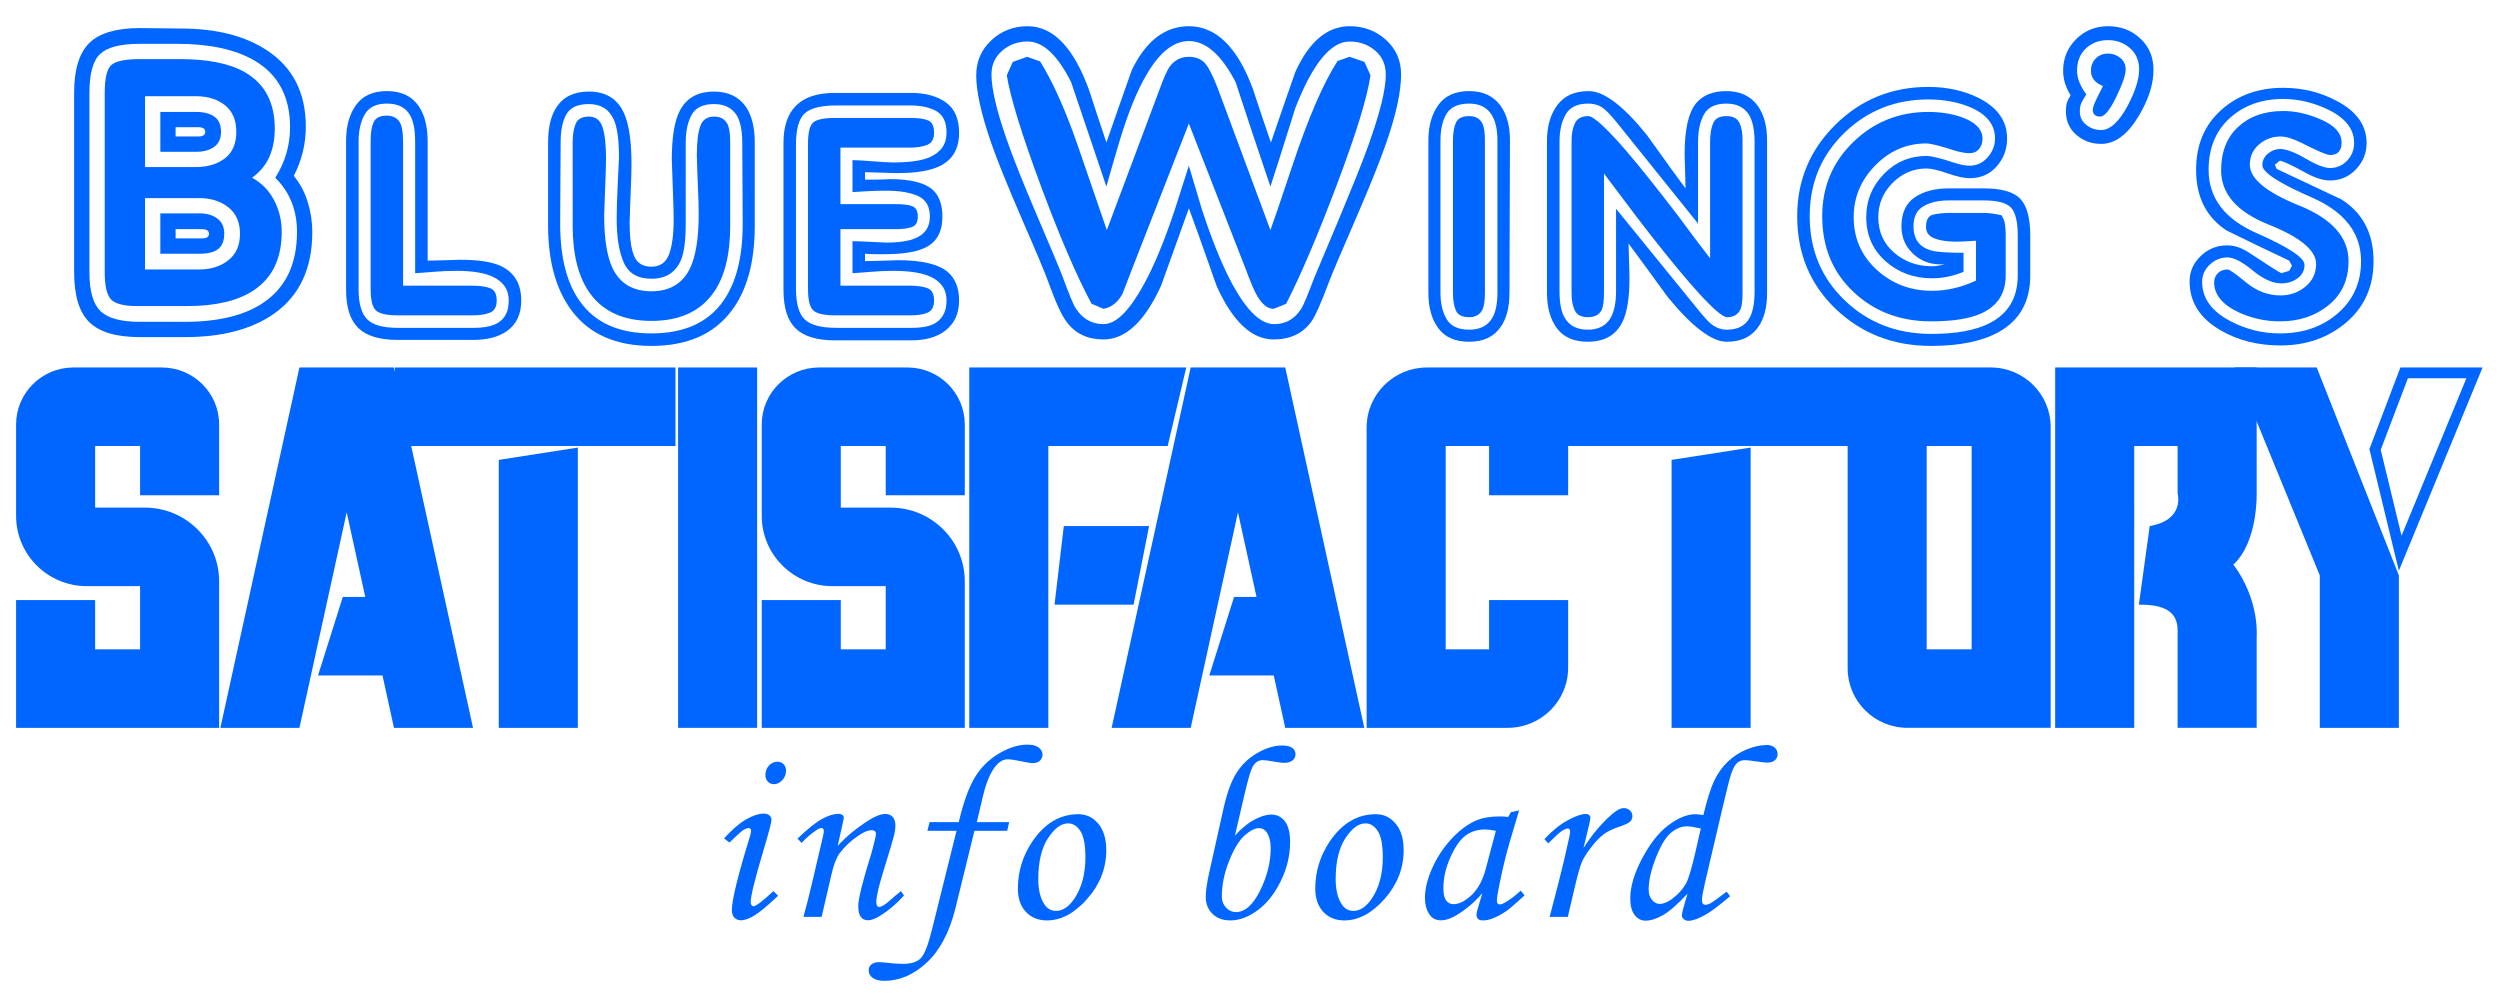 <?xml version="1.0" encoding="utf-8"?>
<!-- Generator: Adobe Illustrator 16.0.0, SVG Export Plug-In . SVG Version: 6.00 Build 0)  -->
<!DOCTYPE svg PUBLIC "-//W3C//DTD SVG 1.1//EN" "http://www.w3.org/Graphics/SVG/1.1/DTD/svg11.dtd">
<svg version="1.1" id="レイヤー_1" xmlns="http://www.w3.org/2000/svg" xmlns:xlink="http://www.w3.org/1999/xlink" x="0px"
	 y="0px" width="200px" height="80px" viewBox="0 0 200 80" enable-background="new 0 0 200 80" xml:space="preserve">
<g>
	<g>
		<g>
			<path fill="#0066FF" d="M24.983,18.555c0,2.916-1.013,5.091-3.039,6.524c-1.779,1.26-4.164,1.89-7.154,1.89h-3.595
				c-1.878,0-3.225-0.395-4.041-1.186c-0.815-0.791-1.223-2.125-1.223-4.003V7.435c0-1.877,0.408-3.212,1.223-4.003
				c0.815-0.791,2.162-1.186,4.041-1.186l3.262,0.037c2.841,0,5.139,0.581,6.894,1.742c2.076,1.359,3.114,3.398,3.114,6.116
				c0,1.384-0.322,2.693-0.964,3.929c0.494,0.593,0.865,1.285,1.112,2.076C24.859,16.937,24.983,17.739,24.983,18.555z
				 M23.204,10.178c0-2.447-0.952-4.226-2.854-5.338c-1.532-0.889-3.595-1.334-6.19-1.334h-2.965c-1.533,0-2.589,0.266-3.169,0.797
				C7.445,4.835,7.154,5.878,7.154,7.435V21.78c0,1.507,0.297,2.545,0.89,3.113c0.593,0.569,1.643,0.853,3.151,0.853h3.595
				c2.668,0,4.756-0.506,6.264-1.52c1.803-1.21,2.706-3.101,2.706-5.671c0-1.754-0.581-3.2-1.742-4.336
				C22.808,12.983,23.204,11.636,23.204,10.178z M22.537,18.555c0,2.15-0.766,3.719-2.298,4.708
				c-1.26,0.815-3.015,1.223-5.264,1.223h-3.966c-1.087,0-1.798-0.179-2.131-0.538c-0.333-0.358-0.5-1.081-0.5-2.168V7.435
				c0-1.161,0.173-1.902,0.519-2.224c0.346-0.321,1.112-0.482,2.298-0.482h3.188c2.248,0,3.978,0.346,5.189,1.038
				c1.606,0.915,2.41,2.422,2.41,4.522c0,0.84-0.143,1.588-0.426,2.243c-0.285,0.655-0.748,1.217-1.39,1.687
				c0.766,0.42,1.353,1.019,1.761,1.797C22.333,16.794,22.537,17.641,22.537,18.555z M11.603,13.366h4.04
				c0.964,0,1.748-0.234,2.354-0.704c0.605-0.469,0.908-1.173,0.908-2.113c0-0.939-0.303-1.649-0.908-2.131s-1.39-0.723-2.354-0.723
				h-4.04V13.366z M11.603,21.557h4.336c0.939,0,1.717-0.247,2.335-0.741c0.617-0.494,0.926-1.198,0.926-2.113
				c0-0.914-0.309-1.618-0.926-2.113c-0.618-0.494-1.396-0.741-2.335-0.741h-4.336V21.557z M15.717,8.955
				c0.593,0,1.068,0.124,1.427,0.371c0.358,0.247,0.538,0.655,0.538,1.223c0,0.543-0.186,0.945-0.556,1.205
				c-0.371,0.259-0.84,0.389-1.408,0.389h-2.891V8.955H15.717z M16.013,17.072c0.543,0,1.001,0.136,1.372,0.408
				c0.371,0.272,0.556,0.68,0.556,1.223c0,0.717-0.272,1.186-0.815,1.409c-0.296,0.124-0.667,0.185-1.112,0.185h-3.188v-3.225
				H16.013z M14.049,10.919h1.816c0.371,0,0.556-0.124,0.556-0.371s-0.186-0.371-0.556-0.371h-1.816V10.919z M14.049,19.074h2.113
				c0.371,0,0.556-0.124,0.556-0.371c0-0.247-0.185-0.371-0.556-0.371h-2.113V19.074z"/>
			<path fill="#0066FF" d="M41.699,24.041c0,1.088-0.383,1.903-1.149,2.446c-0.667,0.47-1.557,0.704-2.669,0.704h-6.079
				c-1.434,0-2.478-0.315-3.132-0.945c-0.655-0.63-0.982-1.649-0.982-3.058V11.216c0-1.136,0.265-2.076,0.797-2.817
				c0.531-0.741,1.353-1.112,2.465-1.112c1.161,0,2.014,0.408,2.558,1.223c0.469,0.692,0.704,1.631,0.704,2.817v9.526
				c0.271,0,0.76-0.012,1.464-0.037c0.704-0.024,1.068-0.037,1.093-0.037c1.507,0,2.619,0.173,3.336,0.519
				C41.167,21.816,41.699,22.731,41.699,24.041z M33.211,11.327c0-0.939-0.136-1.643-0.408-2.113
				c-0.347-0.617-0.964-0.927-1.854-0.927c-0.84,0-1.427,0.285-1.761,0.853c-0.333,0.569-0.5,1.297-0.5,2.187v11.824
				c0,1.137,0.228,1.934,0.686,2.391c0.457,0.458,1.266,0.686,2.428,0.686h6.079c0.865,0,1.52-0.136,1.965-0.408
				c0.568-0.346,0.853-0.939,0.853-1.779c0-0.89-0.445-1.532-1.334-1.927c-0.667-0.297-1.619-0.445-2.854-0.445
				c-0.618,0-1.211,0.025-1.779,0.074c-0.569,0.05-1.075,0.087-1.52,0.111V11.327z M37.771,22.854c0.617,0,1.099,0.068,1.445,0.204
				c0.346,0.136,0.519,0.463,0.519,0.982c0,0.495-0.173,0.815-0.519,0.964c-0.346,0.148-0.791,0.222-1.334,0.222h-6.079
				c-0.865,0-1.44-0.129-1.724-0.389c-0.284-0.259-0.426-0.821-0.426-1.687V11.216c0-0.617,0.08-1.099,0.241-1.445
				c0.16-0.346,0.512-0.519,1.056-0.519c0.42,0,0.741,0.143,0.964,0.426c0.222,0.284,0.333,0.834,0.333,1.649v11.527H37.771z"/>
			<path fill="#0066FF" d="M60.38,18.073c0,2.892-0.618,5.152-1.853,6.783c-1.409,1.878-3.546,2.817-6.413,2.817
				c-2.842,0-4.967-0.938-6.375-2.817c-1.26-1.68-1.891-3.953-1.891-6.82v-6.635c0-1.21,0.223-2.15,0.667-2.817
				c0.543-0.839,1.408-1.26,2.594-1.26c1.359,0,2.298,0.581,2.817,1.742c0.395,0.89,0.593,2.237,0.593,4.041
				c0,0.568-0.019,1.26-0.056,2.075c-0.037,0.816-0.068,1.705-0.093,2.669c0,1.162,0.117,2.033,0.353,2.613
				c0.234,0.581,0.698,0.871,1.39,0.871c0.691,0,1.161-0.328,1.409-0.982c0.247-0.654,0.371-1.587,0.371-2.798
				c0-0.494-0.025-1.377-0.074-2.65c-0.05-1.272-0.074-1.983-0.074-2.131c0-1.729,0.198-3.002,0.593-3.817
				c0.519-1.087,1.445-1.631,2.78-1.631c1.136,0,1.989,0.408,2.558,1.224c0.469,0.692,0.704,1.644,0.704,2.854V18.073z
				 M52.114,22.298c-1.087,0-1.822-0.426-2.205-1.279c-0.384-0.853-0.575-2.032-0.575-3.54c0-0.741,0.031-1.705,0.093-2.891
				c0.061-1.186,0.092-1.854,0.092-2.001c0-1.384-0.136-2.384-0.408-3.002c-0.371-0.84-1.038-1.26-2.001-1.26
				c-0.89,0-1.489,0.272-1.797,0.815c-0.31,0.544-0.463,1.297-0.463,2.261l-0.037,6.486c0,2.668,0.519,4.732,1.557,6.19
				c1.21,1.73,3.125,2.595,5.745,2.595c2.619,0,4.534-0.865,5.745-2.595c1.038-1.458,1.557-3.521,1.557-6.19l-0.037-6.486
				c0-0.914-0.136-1.618-0.408-2.113c-0.371-0.643-0.989-0.964-1.854-0.964c-0.865,0-1.458,0.284-1.779,0.853
				c-0.321,0.569-0.481,1.31-0.481,2.224v6.449c0,1.359-0.124,2.335-0.371,2.928C54.066,21.792,53.275,22.298,52.114,22.298z
				 M58.416,18.073c0,2.298-0.445,4.078-1.334,5.338c-1.063,1.507-2.718,2.261-4.967,2.261c-2.224,0-3.868-0.741-4.93-2.224
				c-0.915-1.285-1.372-3.077-1.372-5.375v-6.671c0-0.618,0.08-1.118,0.241-1.501c0.16-0.383,0.513-0.574,1.056-0.574
				s0.908,0.284,1.094,0.853c0.185,0.568,0.278,1.396,0.278,2.483c0,0.445-0.025,1.278-0.074,2.502
				c-0.05,1.223-0.074,1.909-0.074,2.057c0,1.878,0.223,3.287,0.667,4.225c0.593,1.236,1.631,1.854,3.113,1.854
				c1.483,0,2.521-0.63,3.114-1.891c0.445-0.963,0.667-2.396,0.667-4.299c0-0.568-0.019-1.248-0.056-2.039
				c-0.037-0.791-0.068-1.668-0.093-2.632c0-1.062,0.093-1.847,0.278-2.354c0.185-0.506,0.549-0.76,1.093-0.76
				c0.543,0,0.914,0.222,1.112,0.667c0.124,0.296,0.186,0.766,0.186,1.409V18.073z"/>
			<path fill="#0066FF" d="M76.726,24.041c0,1.063-0.383,1.878-1.149,2.446c-0.667,0.494-1.557,0.741-2.668,0.741h-6.116
				c-1.434,0-2.478-0.315-3.132-0.945c-0.655-0.63-0.982-1.662-0.982-3.095v-11.75c0-2.669,1.358-4.003,4.077-4.003h6.153
				c1.136,0,2.057,0.254,2.761,0.76c0.705,0.507,1.057,1.316,1.057,2.428c0,1.285-0.519,2.174-1.557,2.668
				c-0.766,0.371-1.878,0.556-3.335,0.556c-0.347,0-0.815-0.012-1.409-0.037c-0.593-0.024-1.001-0.037-1.223-0.037v0.593
				c0.296,0,0.611,0,0.945,0c0.333,0,0.673-0.012,1.019-0.037c1.655,0,2.804,0.284,3.447,0.852c0.519,0.47,0.778,1.187,0.778,2.15
				c0,0.964-0.284,1.681-0.853,2.15c-0.667,0.569-1.903,0.853-3.707,0.853c-0.296,0-0.581,0-0.853,0
				c-0.272,0-0.532-0.012-0.778-0.037v0.593c0.296,0,0.803-0.012,1.52-0.037c0.716-0.024,1.087-0.037,1.112-0.037
				c1.902,0,3.225,0.309,3.966,0.927C76.416,22.261,76.726,23.028,76.726,24.041z M68.2,19.296c0.297,0,0.797,0.018,1.501,0.055
				c0.704,0.037,1.105,0.056,1.205,0.056c1.038,0,1.828-0.123,2.372-0.371c0.741-0.321,1.112-0.89,1.112-1.705
				s-0.315-1.365-0.945-1.649c-0.63-0.284-1.477-0.426-2.539-0.426c-0.544,0-1.032,0.013-1.464,0.037
				c-0.433,0.025-0.847,0.05-1.242,0.074V12.81c0.272,0,0.809,0.031,1.612,0.093c0.803,0.062,1.353,0.093,1.649,0.093
				c1.285,0,2.249-0.136,2.891-0.408c0.914-0.395,1.372-1.05,1.372-1.964c0-0.84-0.266-1.415-0.797-1.724
				c-0.532-0.309-1.242-0.463-2.131-0.463h-5.894c-1.236,0-2.082,0.216-2.539,0.648c-0.458,0.433-0.686,1.267-0.686,2.502v11.49
				c0,1.211,0.235,2.039,0.705,2.483c0.469,0.445,1.309,0.667,2.52,0.667h6.042c0.865,0,1.507-0.136,1.927-0.408
				c0.568-0.371,0.853-0.964,0.853-1.779c0-0.89-0.445-1.532-1.334-1.927c-0.692-0.297-1.668-0.445-2.928-0.445
				c-0.593,0-1.174,0.025-1.742,0.074c-0.569,0.05-1.075,0.087-1.52,0.111V19.296z M72.796,22.854c0.593,0,1.063,0.068,1.409,0.204
				c0.346,0.136,0.519,0.463,0.519,0.982c0,0.495-0.167,0.815-0.5,0.964c-0.333,0.148-0.772,0.222-1.316,0.222h-6.116
				c-0.865,0-1.44-0.129-1.724-0.389c-0.284-0.259-0.426-0.821-0.426-1.687V11.475c0-0.864,0.135-1.42,0.408-1.668
				c0.271-0.247,0.853-0.371,1.742-0.371h6.116c0.593,0,1.043,0.068,1.353,0.204c0.309,0.136,0.463,0.463,0.463,0.982
				c0,0.494-0.18,0.815-0.538,0.963c-0.358,0.148-0.822,0.223-1.39,0.223h-5.56v4.522h4.448c0.568,0,1,0.056,1.297,0.167
				c0.296,0.111,0.445,0.389,0.445,0.834s-0.161,0.723-0.482,0.834c-0.321,0.111-0.741,0.167-1.26,0.167h-4.448v4.522H72.796z"/>
			<path fill="#0066FF" d="M107.971,2.098c1.136,0,2.106,0.365,2.91,1.093c0.803,0.729,1.205,1.649,1.205,2.762
				c0,1.359-0.383,3.15-1.149,5.375c-0.519,1.507-1.347,3.571-2.483,6.19c-1.236,2.842-1.952,4.535-2.15,5.078
				c-0.618,1.656-1.087,2.706-1.408,3.15c-0.692,0.939-1.693,1.409-3.002,1.409c-1.755,0-3.274-1.421-4.559-4.263
				c-1.162-3.311-1.903-5.387-2.224-6.227c-0.741,2.076-1.482,4.139-2.224,6.19c-1.31,2.867-2.842,4.3-4.596,4.3
				c-1.285,0-2.274-0.469-2.965-1.409c-0.396-0.519-0.877-1.569-1.445-3.15c-0.297-0.815-1.001-2.496-2.113-5.041
				c-1.187-2.743-2.015-4.794-2.483-6.153c-0.792-2.298-1.187-4.089-1.187-5.375c0-1.112,0.401-2.044,1.205-2.799
				c0.803-0.753,1.772-1.13,2.91-1.13c2.051,0,3.693,1.718,4.93,5.152c0.445,1.384,0.901,2.768,1.371,4.151
				c0.667-1.928,1.347-3.867,2.039-5.819c1.137-2.323,2.656-3.484,4.559-3.484c2.174,0,3.879,1.668,5.115,5.004
				c0.469,1.434,0.951,2.867,1.446,4.3c0.642-1.878,1.297-3.768,1.964-5.671C104.747,3.309,106.192,2.098,107.971,2.098z
				 M95.109,3.284c-1.211,0-2.335,0.89-3.373,2.669c-0.742,1.236-1.458,2.99-2.15,5.263c-0.371,1.236-0.729,2.471-1.075,3.707
				c-0.939-2.767-1.878-5.547-2.817-8.34c-1.087-2.174-2.249-3.262-3.484-3.262c-0.792,0-1.471,0.248-2.039,0.741
				c-0.568,0.495-0.852,1.125-0.852,1.891c0,1.137,0.395,2.842,1.186,5.115c0.519,1.508,1.353,3.602,2.502,6.283
				c1.149,2.682,1.822,4.294,2.02,4.837c0.519,1.408,0.865,2.236,1.038,2.483c0.543,0.84,1.285,1.26,2.224,1.26
				c0.988,0,2.063-1.063,3.225-3.188c0.815-1.482,1.643-3.484,2.483-6.004c0.371-1.161,0.741-2.323,1.112-3.484
				c0.346,1.162,0.692,2.323,1.038,3.484c0.815,2.496,1.631,4.498,2.446,6.004c1.161,2.125,2.273,3.188,3.336,3.188
				c0.939,0,1.668-0.42,2.187-1.26c0.148-0.223,0.494-1.05,1.038-2.483c1.384-3.262,2.496-5.931,3.336-8.006
				c1.581-3.904,2.372-6.647,2.372-8.229c0-0.791-0.284-1.427-0.853-1.909c-0.568-0.481-1.248-0.723-2.039-0.723
				c-1.507,0-2.953,1.767-4.336,5.3c-1.186,3.781-1.854,5.881-2.001,6.301c-0.939-2.767-1.866-5.547-2.78-8.34
				C97.716,4.384,96.468,3.284,95.109,3.284z M107.008,4.877l0.963-0.333l1.186,0.408l0.482,1.075
				c-0.247,1.729-1.137,4.627-2.668,8.692c-1.533,4.065-2.891,7.259-4.077,9.581c-0.223,0.099-0.421,0.18-0.593,0.241
				c-0.173,0.062-0.309,0.118-0.408,0.167c-0.618,0-1.174-0.58-1.668-1.742c-0.296-0.717-0.482-1.186-0.556-1.409L95.109,9.881
				L90.55,21.557c-0.247,0.643-0.495,1.285-0.741,1.927c-0.371,0.692-0.877,1.1-1.52,1.223L87.326,24.3
				c-1.186-2.199-2.539-5.343-4.059-9.433c-1.52-4.089-2.428-7.036-2.724-8.84l0.481-1.075l1.149-0.408l1.038,0.371
				c0.988,1.582,1.977,3.781,2.965,6.598c0.791,2.298,1.581,4.596,2.372,6.895l4.263-11.379c0.296-0.815,0.543-1.371,0.741-1.668
				c0.395-0.543,0.914-0.815,1.557-0.815c0.494,0,0.896,0.143,1.205,0.426c0.309,0.285,0.673,0.97,1.094,2.057l4.226,11.379
				c0.222-0.593,0.803-2.298,1.742-5.115C104.66,9.437,105.871,6.632,107.008,4.877z"/>
			<path fill="#0066FF" d="M117.534,27.339c-1.112,0-1.934-0.358-2.465-1.075c-0.532-0.717-0.797-1.655-0.797-2.817V11.216
				c0-1.136,0.265-2.076,0.797-2.817c0.531-0.741,1.353-1.112,2.465-1.112c1.112,0,1.952,0.396,2.521,1.186
				c0.494,0.692,0.741,1.606,0.741,2.743l-0.037,12.195c0,1.162-0.235,2.076-0.705,2.743
				C119.511,26.944,118.67,27.339,117.534,27.339z M117.534,26.375c0.84,0,1.446-0.296,1.816-0.889
				c0.296-0.469,0.445-1.162,0.445-2.076V11.253c0-0.865-0.148-1.544-0.445-2.039c-0.371-0.617-0.977-0.927-1.816-0.927
				c-0.865,0-1.464,0.266-1.797,0.797c-0.333,0.532-0.5,1.254-0.5,2.168v12.158c0,0.865,0.167,1.575,0.5,2.131
				C116.07,26.098,116.668,26.375,117.534,26.375z M117.534,25.375c-0.543,0-0.896-0.173-1.056-0.519
				c-0.161-0.346-0.241-0.828-0.241-1.445V11.253c0-0.617,0.08-1.099,0.241-1.446c0.16-0.346,0.513-0.519,1.056-0.519
				c0.519,0,0.877,0.21,1.075,0.63c0.123,0.272,0.185,0.717,0.185,1.334v12.158c0,0.618-0.062,1.063-0.185,1.334
				C118.411,25.165,118.053,25.375,117.534,25.375z"/>
			<path fill="#0066FF" d="M127.022,27.339c-1.112,0-1.934-0.358-2.465-1.075c-0.532-0.717-0.797-1.655-0.797-2.817V11.253
				c0-1.161,0.278-2.113,0.833-2.854c0.556-0.741,1.39-1.112,2.502-1.112c1.21,0,2.755,1.162,4.633,3.484
				c1.804,2.521,2.841,3.954,3.114,4.3c0-0.297-0.013-0.809-0.037-1.539c-0.025-0.729-0.037-1.118-0.037-1.167
				c0-2.001,0.309-3.373,0.927-4.114c0.543-0.642,1.346-0.963,2.409-0.963c1.112,0,1.952,0.396,2.521,1.186
				c0.494,0.692,0.741,1.606,0.741,2.743v12.232c0,1.137-0.235,2.039-0.704,2.706c-0.544,0.791-1.384,1.186-2.521,1.186
				c-1.186,0-2.756-1.186-4.708-3.558c-1.853-2.545-2.904-3.979-3.15-4.3c0,0.223,0.012,0.655,0.037,1.297
				c0.024,0.643,0.037,1.149,0.037,1.52c0,1.533-0.186,2.682-0.556,3.447C129.283,26.808,128.356,27.339,127.022,27.339z
				 M136.066,25.042c0.296,0.346,0.506,0.581,0.63,0.704c0.445,0.42,0.927,0.63,1.446,0.63c0.865,0,1.47-0.309,1.816-0.926
				c0.272-0.494,0.408-1.21,0.408-2.15V11.364c0-0.914-0.136-1.618-0.408-2.113c-0.371-0.643-0.988-0.964-1.853-0.964
				c-0.865,0-1.458,0.285-1.779,0.853c-0.321,0.569-0.482,1.31-0.482,2.224v6.523l-6.523-8.117c-0.519-0.643-0.927-1.05-1.223-1.223
				s-0.643-0.26-1.038-0.26c-0.866,0-1.464,0.285-1.798,0.853c-0.333,0.569-0.5,1.31-0.5,2.224v11.935
				c0,0.939,0.136,1.644,0.408,2.113c0.371,0.643,0.988,0.963,1.854,0.963c0.839,0,1.445-0.309,1.816-0.926
				c0.297-0.519,0.445-1.235,0.445-2.15v-6.598L136.066,25.042z M128.319,23.299c0,0.692-0.05,1.162-0.148,1.408
				c-0.173,0.445-0.556,0.667-1.149,0.667c-0.519,0-0.865-0.179-1.038-0.538c-0.173-0.358-0.259-0.821-0.259-1.39V11.253
				c0-0.568,0.093-1.038,0.278-1.409c0.186-0.371,0.538-0.556,1.057-0.556c0.419,0,1.433,0.926,3.039,2.78
				c1.161,1.359,2.57,3.126,4.226,5.3c0.815,1.112,1.643,2.212,2.483,3.299v-9.303c0-0.618,0.08-1.118,0.241-1.501
				c0.161-0.383,0.513-0.574,1.057-0.574c0.519,0,0.865,0.173,1.038,0.519c0.173,0.347,0.26,0.816,0.26,1.409v12.195
				c0,0.618-0.05,1.05-0.148,1.297c-0.198,0.445-0.556,0.667-1.075,0.667c-0.42,0-1.421-0.914-3.002-2.743
				c-1.26-1.458-2.682-3.225-4.263-5.3c-0.865-1.136-1.73-2.285-2.595-3.447V23.299z"/>
			<path fill="#0066FF" d="M155.229,21.149c-0.865,0-1.6-0.29-2.205-0.871c-0.606-0.58-0.908-1.303-0.908-2.168
				c0-1.062,0.352-1.834,1.056-2.316s1.612-0.723,2.725-0.723h2.817c1.408,0,2.378,0.278,2.91,0.834
				c0.531,0.556,0.797,1.538,0.797,2.947v3.188c0,2.076-0.84,3.583-2.521,4.522c-1.334,0.741-3.139,1.112-5.412,1.112
				c-3.015,0-5.554-0.982-7.617-2.947c-2.063-1.964-3.095-4.441-3.095-7.432c0-2.866,1.019-5.306,3.058-7.32
				c2.039-2.014,4.516-3.021,7.432-3.021c1.507,0,2.854,0.297,4.041,0.89c1.507,0.766,2.261,1.841,2.261,3.225
				c0,0.865-0.278,1.613-0.834,2.243c-0.556,0.63-1.279,0.945-2.168,0.945c-0.421,0-1.007-0.13-1.761-0.389
				c-0.754-0.26-1.316-0.389-1.687-0.389c-1.038,0-1.94,0.383-2.706,1.149c-0.766,0.766-1.149,1.681-1.149,2.743
				c0,1.162,0.42,2.107,1.26,2.835c0.84,0.729,1.854,1.094,3.04,1.094c0.247,0,0.593-0.049,1.038-0.148H155.229z M157.083,21.743
				c-0.815,0.346-1.656,0.519-2.521,0.519c-1.458,0-2.7-0.457-3.725-1.371c-1.026-0.914-1.538-2.088-1.538-3.521
				c0-1.334,0.469-2.483,1.408-3.447c0.939-0.964,2.076-1.446,3.41-1.446c0.395,0,1.112,0.173,2.15,0.519
				c0.519,0.173,0.951,0.259,1.297,0.259c0.568,0,1.05-0.222,1.445-0.667c0.395-0.445,0.593-0.951,0.593-1.52
				c0-1.087-0.655-1.915-1.965-2.483c-0.988-0.419-2.113-0.63-3.373-0.63c-2.644,0-4.887,0.896-6.727,2.687
				c-1.841,1.792-2.762,4.01-2.762,6.653c0,2.694,0.933,4.937,2.799,6.728c1.865,1.792,4.17,2.688,6.913,2.688
				c2.001,0,3.558-0.284,4.67-0.853c1.507-0.766,2.261-2.039,2.261-3.818v-3.188c0-1.112-0.179-1.859-0.537-2.243
				c-0.359-0.383-1.082-0.575-2.168-0.575h-2.817c-0.815,0-1.489,0.155-2.021,0.463c-0.531,0.31-0.797,0.847-0.797,1.612
				c0,1.014,0.469,1.656,1.409,1.928c0.42,0.124,1.285,0.185,2.595,0.185V21.743z M154.08,18.147c0-0.568,0.197-0.895,0.593-0.982
				c0.395-0.086,0.802-0.13,1.223-0.13h2.817c0.395,0,0.865,0.062,1.408,0.186c0.148,0.222,0.241,0.469,0.278,0.741
				s0.056,0.519,0.056,0.741v3.336c0,1.434-0.655,2.446-1.965,3.04c-0.939,0.42-2.273,0.63-4.003,0.63
				c-2.471,0-4.541-0.784-6.208-2.354c-1.668-1.569-2.502-3.589-2.502-6.061c0-2.347,0.828-4.324,2.483-5.93
				c1.655-1.606,3.657-2.409,6.004-2.409c0.964,0,1.841,0.136,2.632,0.408c1.136,0.396,1.705,0.976,1.705,1.742
				c0,0.322-0.093,0.593-0.278,0.815c-0.186,0.223-0.439,0.334-0.76,0.334c-0.347,0-0.754-0.074-1.224-0.223
				c-1.162-0.371-1.903-0.556-2.224-0.556c-1.582,0-2.947,0.587-4.096,1.761c-1.149,1.174-1.724,2.552-1.724,4.133
				c0,1.681,0.611,3.083,1.834,4.207c1.224,1.125,2.7,1.687,4.43,1.687c1.186,0,2.359-0.271,3.521-0.815v-3.188
				c-0.05,0-0.259,0.013-0.63,0.037c-0.371,0.025-0.692,0.037-0.964,0.037c-0.692,0-1.267-0.086-1.724-0.259
				C154.308,18.901,154.08,18.592,154.08,18.147z"/>
			<path fill="#0066FF" d="M165.051,5.656c0-0.988,0.346-1.829,1.038-2.521s1.544-1.038,2.558-1.038s1.872,0.328,2.576,0.982
				s1.056,1.489,1.056,2.502c0,1.162-0.396,2.397-1.186,3.707c-0.89,1.482-1.89,2.224-3.002,2.224c-0.767,0-1.427-0.241-1.983-0.723
				c-0.556-0.482-0.834-1.105-0.834-1.872c0-0.272,0.019-0.482,0.056-0.63c0.037-0.148,0.142-0.371,0.315-0.667
				C165.249,6.978,165.051,6.323,165.051,5.656z M166.386,8.918c0,0.445,0.172,0.803,0.519,1.075
				c0.346,0.272,0.742,0.408,1.187,0.408c0.716,0,1.42-0.642,2.112-1.927c0.618-1.161,0.927-2.137,0.927-2.928
				c0-0.691-0.241-1.254-0.723-1.687c-0.482-0.432-1.069-0.649-1.761-0.649c-0.717,0-1.31,0.223-1.779,0.667
				s-0.704,1.038-0.704,1.779c0,0.321,0.068,0.643,0.204,0.963c0.135,0.321,0.315,0.63,0.537,0.927
				c-0.198,0.321-0.333,0.563-0.408,0.723C166.423,8.43,166.386,8.646,166.386,8.918z M167.275,5.656
				c0-0.395,0.129-0.723,0.389-0.982c0.259-0.259,0.586-0.389,0.982-0.389c0.371,0,0.698,0.118,0.982,0.352
				c0.284,0.235,0.426,0.538,0.426,0.908c0,0.445-0.254,1.186-0.76,2.224c-0.507,1.038-0.933,1.557-1.279,1.557
				c-0.396,0-0.593-0.186-0.593-0.556c0-0.172,0.124-0.506,0.371-1.001c0.247-0.494,0.395-0.791,0.445-0.889
				C167.596,6.632,167.275,6.225,167.275,5.656z"/>
			<path fill="#0066FF" d="M186.4,14.44c-0.569,0-1.248-0.222-2.039-0.667c-0.939-0.519-1.594-0.828-1.964-0.927l-0.408,0.333
				l0.148,0.334c1.729,0.815,3.459,1.631,5.189,2.446c1.705,1.087,2.558,2.73,2.558,4.93c0,2.026-0.723,3.657-2.168,4.893
				c-1.446,1.235-3.206,1.853-5.282,1.853c-1.779,0-3.361-0.396-4.745-1.186c-1.681-0.963-2.521-2.273-2.521-3.929
				c0-0.791,0.296-1.47,0.89-2.039s1.297-0.853,2.113-0.853c0.568,0,1.136,0.185,1.705,0.556c1.606,1.063,2.483,1.619,2.631,1.668
				l0.63-0.185l0.222-0.408l-0.222-0.408c-1.681-0.791-3.349-1.594-5.004-2.409c-1.631-1.063-2.446-2.681-2.446-4.856
				c0-1.977,0.661-3.564,1.983-4.763c1.322-1.198,2.984-1.798,4.985-1.798c1.532,0,2.953,0.346,4.263,1.038
				c1.606,0.84,2.409,1.964,2.409,3.373c0,0.815-0.284,1.52-0.853,2.112C187.907,14.144,187.216,14.44,186.4,14.44z M182.657,7.917
				c-1.73,0-3.157,0.513-4.281,1.538c-1.125,1.026-1.687,2.404-1.687,4.133c0,2.249,1.279,3.936,3.836,5.06
				c2.558,1.125,3.836,1.971,3.836,2.539c0,0.445-0.186,0.803-0.556,1.075c-0.371,0.272-0.803,0.408-1.297,0.408
				c-0.692,0-1.458-0.346-2.298-1.038c-0.84-0.691-1.507-1.038-2.001-1.038c-0.544,0-1.02,0.192-1.427,0.575
				c-0.408,0.383-0.611,0.847-0.611,1.39c0,1.285,0.741,2.323,2.224,3.113c1.26,0.667,2.595,1.001,4.003,1.001
				c1.803,0,3.311-0.506,4.522-1.52c1.31-1.087,1.964-2.507,1.964-4.262c0-2.249-1.316-3.948-3.947-5.097
				c-2.632-1.149-3.948-2.007-3.948-2.576c0-0.371,0.148-0.679,0.445-0.927c0.296-0.247,0.617-0.371,0.964-0.371
				c0.494,0,1.173,0.254,2.039,0.76c0.865,0.506,1.52,0.76,1.964,0.76c0.543,0,1.001-0.198,1.372-0.593
				c0.371-0.395,0.556-0.865,0.556-1.408c0-1.112-0.692-2.002-2.076-2.669C185.066,8.201,183.867,7.917,182.657,7.917z
				 M182.657,8.881c0.914,0,1.854,0.198,2.817,0.593c1.235,0.495,1.854,1.137,1.854,1.928c0,0.667-0.31,1-0.927,1
				c-0.247,0-1.001-0.321-2.261-0.963c-0.692-0.346-1.26-0.519-1.705-0.519c-0.643,0-1.211,0.21-1.705,0.63
				c-0.495,0.42-0.742,0.964-0.742,1.631c0,1.112,1.316,2.2,3.948,3.262c2.632,1.063,3.947,2.545,3.947,4.448
				c0,1.482-0.531,2.656-1.594,3.521c-1.063,0.865-2.36,1.297-3.892,1.297c-1.137,0-2.224-0.234-3.262-0.704
				c-1.334-0.618-2.002-1.421-2.002-2.409c0-0.297,0.099-0.543,0.297-0.742c0.197-0.197,0.457-0.296,0.778-0.296
				c0.148,0,0.642,0.346,1.482,1.038c0.84,0.692,1.754,1.038,2.743,1.038c0.766,0,1.433-0.234,2.001-0.704
				c0.568-0.469,0.853-1.075,0.853-1.816c0-1.087-1.267-2.137-3.799-3.15c-2.533-1.013-3.799-2.458-3.799-4.337
				c0-1.482,0.457-2.644,1.372-3.484C179.975,9.301,181.174,8.881,182.657,8.881z"/>
		</g>
		<g>
			<path fill="#0066FF" d="M58.354,67.403l-0.43-0.332c0.65-0.716,1.244-1.226,1.78-1.528c0.536-0.303,0.993-0.454,1.37-0.454
				c0.208,0,0.368,0.045,0.478,0.137s0.166,0.215,0.166,0.371c0,0.189-0.211,0.99-0.633,2.402c-0.688,2.311-1.032,3.705-1.032,4.18
				c0,0.091,0.023,0.167,0.068,0.229s0.094,0.093,0.146,0.093c0.208,0,0.742-0.404,1.602-1.211l0.381,0.371
				c-0.892,0.84-1.543,1.377-1.953,1.611s-0.746,0.352-1.006,0.352c-0.228,0-0.409-0.072-0.542-0.215s-0.2-0.342-0.2-0.596
				c0-0.814,0.488-2.803,1.465-5.967c0.045-0.15,0.068-0.283,0.068-0.4c0-0.13-0.059-0.195-0.176-0.195
				c-0.13,0-0.278,0.052-0.444,0.156S58.926,66.843,58.354,67.403z M62.191,60.938c0.202,0,0.368,0.067,0.498,0.2
				s0.195,0.304,0.195,0.513c0,0.287-0.099,0.539-0.298,0.757s-0.421,0.327-0.669,0.327c-0.195,0-0.358-0.068-0.488-0.205
				s-0.195-0.316-0.195-0.537c0-0.293,0.094-0.542,0.283-0.747S61.931,60.938,62.191,60.938z"/>
			<path fill="#0066FF" d="M64.129,67.432l-0.332-0.342c0.834-0.798,1.499-1.328,1.994-1.59c0.496-0.262,0.919-0.393,1.271-0.393
				c0.137,0,0.244,0.029,0.322,0.088s0.117,0.127,0.117,0.205c0,0.059-0.016,0.163-0.049,0.313l-0.44,1.965
				c0.663-0.736,1.495-1.424,2.496-2.063c0.533-0.333,0.972-0.499,1.316-0.499c0.253,0,0.452,0.082,0.594,0.244
				c0.143,0.163,0.215,0.397,0.215,0.703c0,0.202-0.029,0.43-0.088,0.684c-0.104,0.423-0.376,1.344-0.817,2.764
				c-0.415,1.328-0.623,2.21-0.623,2.646c0,0.133,0.02,0.233,0.059,0.3s0.094,0.1,0.166,0.1c0.189,0,0.485-0.182,0.889-0.547
				c0.287-0.26,0.573-0.501,0.859-0.723l0.244,0.352c-0.599,0.661-1.221,1.192-1.865,1.594c-0.41,0.259-0.749,0.389-1.016,0.389
				c-0.248,0-0.439-0.089-0.576-0.269s-0.205-0.47-0.205-0.874c0-0.58,0.361-2.021,1.084-4.326c0.221-0.82,0.332-1.299,0.332-1.436
				c0-0.202-0.121-0.303-0.361-0.303c-0.26,0-0.596,0.137-1.006,0.411c-0.612,0.404-1.123,0.88-1.533,1.428
				c-0.26,0.353-0.479,0.913-0.654,1.682L65.73,73.35h-1.455c0.273-0.978,0.511-1.914,0.713-2.807l0.869-3.716
				c0.033-0.15,0.049-0.257,0.049-0.322c0-0.176-0.065-0.264-0.195-0.264c-0.104,0-0.254,0.069-0.449,0.207
				C64.858,66.717,64.48,67.045,64.129,67.432z"/>
			<path fill="#0066FF" d="M74.367,65.772h2.334c0.384-1.627,0.824-2.838,1.318-3.633s1.139-1.421,1.934-1.88
				s1.543-0.688,2.246-0.688c0.397,0,0.697,0.078,0.898,0.234s0.303,0.342,0.303,0.557c0,0.195-0.068,0.358-0.206,0.488
				c-0.137,0.13-0.316,0.195-0.538,0.195c-0.229,0-0.659-0.068-1.291-0.205c-0.313-0.065-0.558-0.098-0.733-0.098
				c-0.431,0-0.819,0.265-1.164,0.796c-0.346,0.531-0.623,1.249-0.832,2.153l-0.49,2.08h2.587l-0.156,0.693h-2.622l-1.529,6.23
				c-0.475,1.895-1.235,3.33-2.28,4.307s-2.179,1.465-3.403,1.465c-0.41,0-0.721-0.08-0.933-0.239s-0.317-0.356-0.317-0.591
				c0-0.202,0.073-0.363,0.22-0.483s0.356-0.181,0.63-0.181c0.137,0,0.338,0.016,0.605,0.049c0.456,0.059,0.892,0.088,1.309,0.088
				c0.645,0,1.113-0.151,1.406-0.454s0.586-1.043,0.879-2.222l1.982-7.969h-2.334L74.367,65.772z"/>
			<path fill="#0066FF" d="M86.275,65.137c0.638,0,1.168,0.254,1.592,0.762s0.635,1.214,0.635,2.119
				c0,1.445-0.508,2.743-1.523,3.892s-2.09,1.724-3.223,1.724c-0.697,0-1.258-0.228-1.685-0.684s-0.64-1.078-0.64-1.865
				c0-1.367,0.391-2.63,1.172-3.789C83.586,65.856,84.811,65.137,86.275,65.137z M85.445,65.87c-0.553,0-1.089,0.396-1.606,1.187
				s-0.776,1.883-0.776,3.276c0,0.846,0.16,1.514,0.479,2.002c0.234,0.358,0.547,0.537,0.938,0.537c0.547,0,1.045-0.338,1.494-1.016
				c0.573-0.879,0.859-1.969,0.859-3.271c0-0.977-0.132-1.673-0.396-2.09S85.842,65.87,85.445,65.87z"/>
			<path fill="#0066FF" d="M98.793,66.846c0.527-0.58,1.046-1.004,1.558-1.274s0.962-0.405,1.353-0.405
				c0.456,0,0.82,0.182,1.094,0.547s0.41,0.915,0.41,1.65c0,1.068-0.25,2.113-0.752,3.135s-1.122,1.8-1.86,2.334
				s-1.46,0.801-2.163,0.801c-0.599,0-1.078-0.176-1.436-0.527s-0.537-0.807-0.537-1.367c0-0.449,0.088-1.074,0.264-1.875
				l1.152-5.166c0.28-1.263,0.631-2.225,1.055-2.886s0.98-1.188,1.67-1.582s1.344-0.591,1.963-0.591c0.371,0,0.643,0.063,0.815,0.19
				s0.259,0.298,0.259,0.513c0,0.195-0.078,0.358-0.234,0.488c-0.157,0.13-0.378,0.195-0.665,0.195
				c-0.215,0-0.586-0.049-1.114-0.146c-0.234-0.045-0.443-0.068-0.625-0.068c-0.326,0-0.59,0.176-0.792,0.527
				c-0.15,0.273-0.355,0.967-0.616,2.08L98.793,66.846z M100.717,66.25c-0.319,0-0.698,0.192-1.138,0.576s-0.854,1.063-1.245,2.036
				s-0.586,1.929-0.586,2.866c0,0.352,0.112,0.646,0.337,0.884s0.487,0.356,0.786,0.356c0.723,0,1.367-0.571,1.934-1.714
				s0.85-2.28,0.85-3.413c0-0.514-0.107-0.934-0.322-1.26C101.182,66.361,100.977,66.25,100.717,66.25z"/>
			<path fill="#0066FF" d="M110.066,65.137c0.638,0,1.168,0.254,1.592,0.762s0.635,1.214,0.635,2.119
				c0,1.445-0.508,2.743-1.523,3.892s-2.09,1.724-3.223,1.724c-0.697,0-1.258-0.228-1.685-0.684s-0.64-1.078-0.64-1.865
				c0-1.367,0.391-2.63,1.172-3.789C107.377,65.856,108.602,65.137,110.066,65.137z M109.236,65.87
				c-0.553,0-1.089,0.396-1.606,1.187s-0.776,1.883-0.776,3.276c0,0.846,0.16,1.514,0.479,2.002
				c0.234,0.358,0.547,0.537,0.938,0.537c0.547,0,1.045-0.338,1.494-1.016c0.573-0.879,0.859-1.969,0.859-3.271
				c0-0.977-0.132-1.673-0.396-2.09S109.633,65.87,109.236,65.87z"/>
			<path fill="#0066FF" d="M120.881,64.971l0.645-0.137l-0.732,2.471c-0.293,0.983-0.57,2.116-0.83,3.398
				c-0.143,0.697-0.215,1.146-0.215,1.348s0.082,0.303,0.244,0.303c0.104,0,0.27-0.068,0.498-0.205
				c0.404-0.241,0.791-0.541,1.162-0.898l0.313,0.381c-0.742,0.677-1.217,1.087-1.426,1.23c-0.417,0.287-0.814,0.498-1.191,0.635
				c-0.248,0.091-0.488,0.137-0.723,0.137c-0.169,0-0.296-0.039-0.381-0.117s-0.127-0.192-0.127-0.342
				c0-0.098,0.026-0.231,0.078-0.4l0.391-1.328c-0.56,0.67-1.227,1.247-2.002,1.729c-0.475,0.299-0.912,0.449-1.309,0.449
				c-0.377,0-0.667-0.133-0.869-0.4c-0.273-0.358-0.41-0.827-0.41-1.406c0-0.69,0.184-1.458,0.552-2.305s0.861-1.615,1.479-2.305
				s1.27-1.198,1.953-1.523c0.527-0.248,1.205-0.371,2.031-0.371c0.208,0,0.42,0.013,0.635,0.039L120.881,64.971z M119.67,66.465
				c-0.352-0.072-0.648-0.107-0.889-0.107c-0.586,0-1.097,0.161-1.533,0.483s-0.841,0.902-1.216,1.738s-0.562,1.671-0.562,2.505
				c0,0.443,0.075,0.762,0.225,0.957s0.345,0.293,0.586,0.293c0.449,0,0.931-0.243,1.445-0.728s0.892-1.183,1.133-2.095
				L119.67,66.465z"/>
			<path fill="#0066FF" d="M125.426,73.35h-1.455l0.684-2.627c0.332-1.289,0.622-2.513,0.869-3.672
				c0.059-0.287,0.088-0.465,0.088-0.537c0-0.156-0.072-0.234-0.215-0.234c-0.098,0-0.248,0.067-0.449,0.2s-0.566,0.464-1.094,0.991
				l-0.303-0.342c0.625-0.67,1.248-1.173,1.869-1.509c0.622-0.335,1.099-0.503,1.431-0.503c0.117,0,0.209,0.028,0.278,0.083
				s0.103,0.125,0.103,0.21c0,0.085-0.043,0.311-0.128,0.677l-0.425,1.757c0.659-1.039,1.402-1.928,2.231-2.667
				c0.398-0.353,0.73-0.529,0.998-0.529c0.196,0,0.359,0.063,0.489,0.19s0.196,0.275,0.196,0.444c0,0.176-0.063,0.326-0.19,0.449
				s-0.444,0.27-0.951,0.439c-0.481,0.163-0.874,0.358-1.176,0.586c-0.303,0.228-0.634,0.576-0.996,1.045
				c-0.361,0.469-0.613,0.877-0.757,1.226c-0.144,0.348-0.362,1.157-0.656,2.426L125.426,73.35z"/>
			<path fill="#0066FF" d="M138.135,71.329l0.273,0.371c-0.873,0.736-1.52,1.224-1.943,1.465c-0.586,0.332-1.048,0.498-1.387,0.498
				c-0.156,0-0.283-0.044-0.381-0.132s-0.146-0.187-0.146-0.298s0.036-0.293,0.107-0.547L135,71.493
				c-0.781,0.841-1.432,1.411-1.953,1.71c-0.521,0.3-0.99,0.45-1.406,0.45c-0.345,0-0.635-0.152-0.869-0.455
				c-0.234-0.303-0.352-0.748-0.352-1.334c0-0.926,0.317-1.99,0.952-3.192c0.635-1.202,1.341-2.092,2.119-2.669
				s1.489-0.865,2.134-0.865c0.143,0,0.358,0.023,0.645,0.068c0.306-1.267,0.599-2.192,0.879-2.773s0.641-1.083,1.084-1.506
				c0.443-0.422,0.949-0.749,1.519-0.979c0.57-0.231,1.102-0.346,1.597-0.346c0.26,0,0.469,0.068,0.625,0.205
				s0.234,0.309,0.234,0.518c0,0.202-0.072,0.366-0.215,0.493s-0.339,0.19-0.587,0.19c-0.163,0-0.467-0.033-0.91-0.098
				c-0.444-0.065-0.748-0.098-0.911-0.098c-0.229,0-0.429,0.07-0.602,0.209c-0.173,0.14-0.338,0.44-0.494,0.902
				c-0.104,0.293-0.341,1.227-0.71,2.803l-1.382,5.899c-0.162,0.697-0.243,1.159-0.243,1.387c0,0.248,0.094,0.372,0.283,0.372
				c0.117,0,0.254-0.042,0.41-0.127C137.067,72.133,137.497,71.823,138.135,71.329z M136.064,66.28
				c-0.521-0.118-0.889-0.176-1.104-0.176c-0.436,0-0.863,0.171-1.279,0.514s-0.819,1.006-1.206,1.99
				c-0.387,0.985-0.581,1.842-0.581,2.572c0,0.333,0.089,0.605,0.269,0.817s0.382,0.318,0.61,0.318c0.273,0,0.586-0.121,0.938-0.362
				c0.501-0.359,0.898-0.795,1.191-1.311c0.176-0.326,0.414-1.125,0.713-2.396L136.064,66.28z"/>
		</g>
		<g>
			<g>
				<path fill="#0066FF" d="M12.942,29.398H5.875c-2.533,0-4.587,2.042-4.587,4.559v1.602v0.122v5.592
					c0,3.103,2.533,5.62,5.658,5.62h0.046h0.62h3.596v5.052H7.611v-3.942H1.287v10.224h6.076h0.248h3.596h6.324v-6.282v-5.052
					v-0.387c0-3.256-2.659-5.897-5.937-5.897H7.611v-4.928h3.596v3.942h6.324v-3.942v-0.615v-1.109
					C17.531,31.44,15.477,29.398,12.942,29.398"/>
				<polygon fill="#0066FF" points="37.842,58.227 31.518,29.398 30.279,29.398 25.196,29.398 23.955,29.398 17.632,58.227 
					23.955,58.227 27.736,40.987 29.221,47.755 27.426,47.755 25.442,54.037 30.599,54.037 31.518,58.227 				"/>
				<g>
					<polygon fill="#0066FF" points="39.902,58.227 46.227,58.227 46.227,35.805 39.902,36.791 					"/>
					<rect x="31.596" y="29.398" fill="#0066FF" width="22.442" height="6.283"/>
				</g>
				<rect x="54.247" y="29.398" fill="#0066FF" width="6.324" height="28.829"/>
				<path fill="#0066FF" d="M72.595,29.398h-7.066c-2.534,0-4.589,2.042-4.589,4.559v1.602v0.122v5.592
					c0,3.103,2.535,5.62,5.657,5.62h0.046h0.62h3.596v5.052h-3.596v-3.942h-6.324v10.224h6.077h0.247h3.596h6.324v-6.282v-5.052
					v-0.387c0-3.256-2.658-5.897-5.936-5.897h-3.983v-4.928h3.596v3.942h6.324v-3.942v-0.615v-1.109
					C77.183,31.44,75.128,29.398,72.595,29.398"/>
				<g>
					<polygon fill="#0066FF" points="83.866,29.398 80.146,29.398 77.542,29.398 77.542,58.227 83.866,58.227 83.866,35.681 
						93.414,35.681 94.902,29.398 					"/>
					<polygon fill="#0066FF" points="84.362,48.371 90.687,48.371 91.926,42.086 85.105,42.086 					"/>
				</g>
				<polygon fill="#0066FF" points="109.143,58.227 102.819,29.398 101.578,29.398 96.495,29.398 95.255,29.398 88.932,58.227 
					95.255,58.227 99.037,40.987 100.522,47.755 98.727,47.755 96.743,54.037 101.9,54.037 102.819,58.227 				"/>
				<path fill="#0066FF" d="M125.451,39.623V29.398h-6.077h-0.248h-3.47h-0.124h-1.366c-2.669,0-4.835,2.151-4.835,4.804v9.61v1.354
					v13.061h6.076h0.249h3.47h0.125h1.363c2.671,0,4.837-2.152,4.837-4.804v-5.42h-6.325v3.942h-3.47v-6.778v-1.354v-8.131h3.47
					v3.941H125.451z"/>
				<g>
					<polygon fill="#0066FF" points="133.726,58.227 140.05,58.227 140.05,35.805 133.726,36.791 					"/>
					<rect x="125.418" y="29.398" fill="#0066FF" width="22.441" height="6.283"/>
				</g>
				<path fill="#0066FF" d="M159.262,29.398h-1.406h-0.123h-3.597h-0.124h-6.2v24.065c0,2.63,2.146,4.763,4.793,4.763h1.406h0.124
					h3.597h0.123h6.2V34.162C164.055,31.533,161.909,29.398,159.262,29.398 M154.135,35.681h3.597v16.263h-3.597V35.681z"/>
				<path fill="#0066FF" d="M178.672,45.167c1.984-1.848,1.862-5.707,1.862-5.707v-3.779v-6.283h-6.326h-3.47h-3.72h-2.604v28.829
					h6.324V35.681h3.47v3.779c0,0,0.621,2.134-2.23,2.625l-0.869,6.285c1.488,0,3.099,0.246,3.099,2.032v7.824h6.326v-7.331
					C180.535,50.896,180.781,48.002,178.672,45.167"/>
				<g>
					<polygon fill="#0066FF" points="178.765,29.398 185.583,46.032 185.583,58.227 191.909,58.227 191.909,46.032 185.337,29.398 
											"/>
					<path fill="#0066FF" d="M197.312,30.26l-5.188,12.601l-1.667-6.876l2.176-5.725H197.312z M198.604,29.398h-6.572l-2.48,6.529
						l2.357,9.732L198.604,29.398z"/>
				</g>
			</g>
		</g>
	</g>
</g>
</svg>
